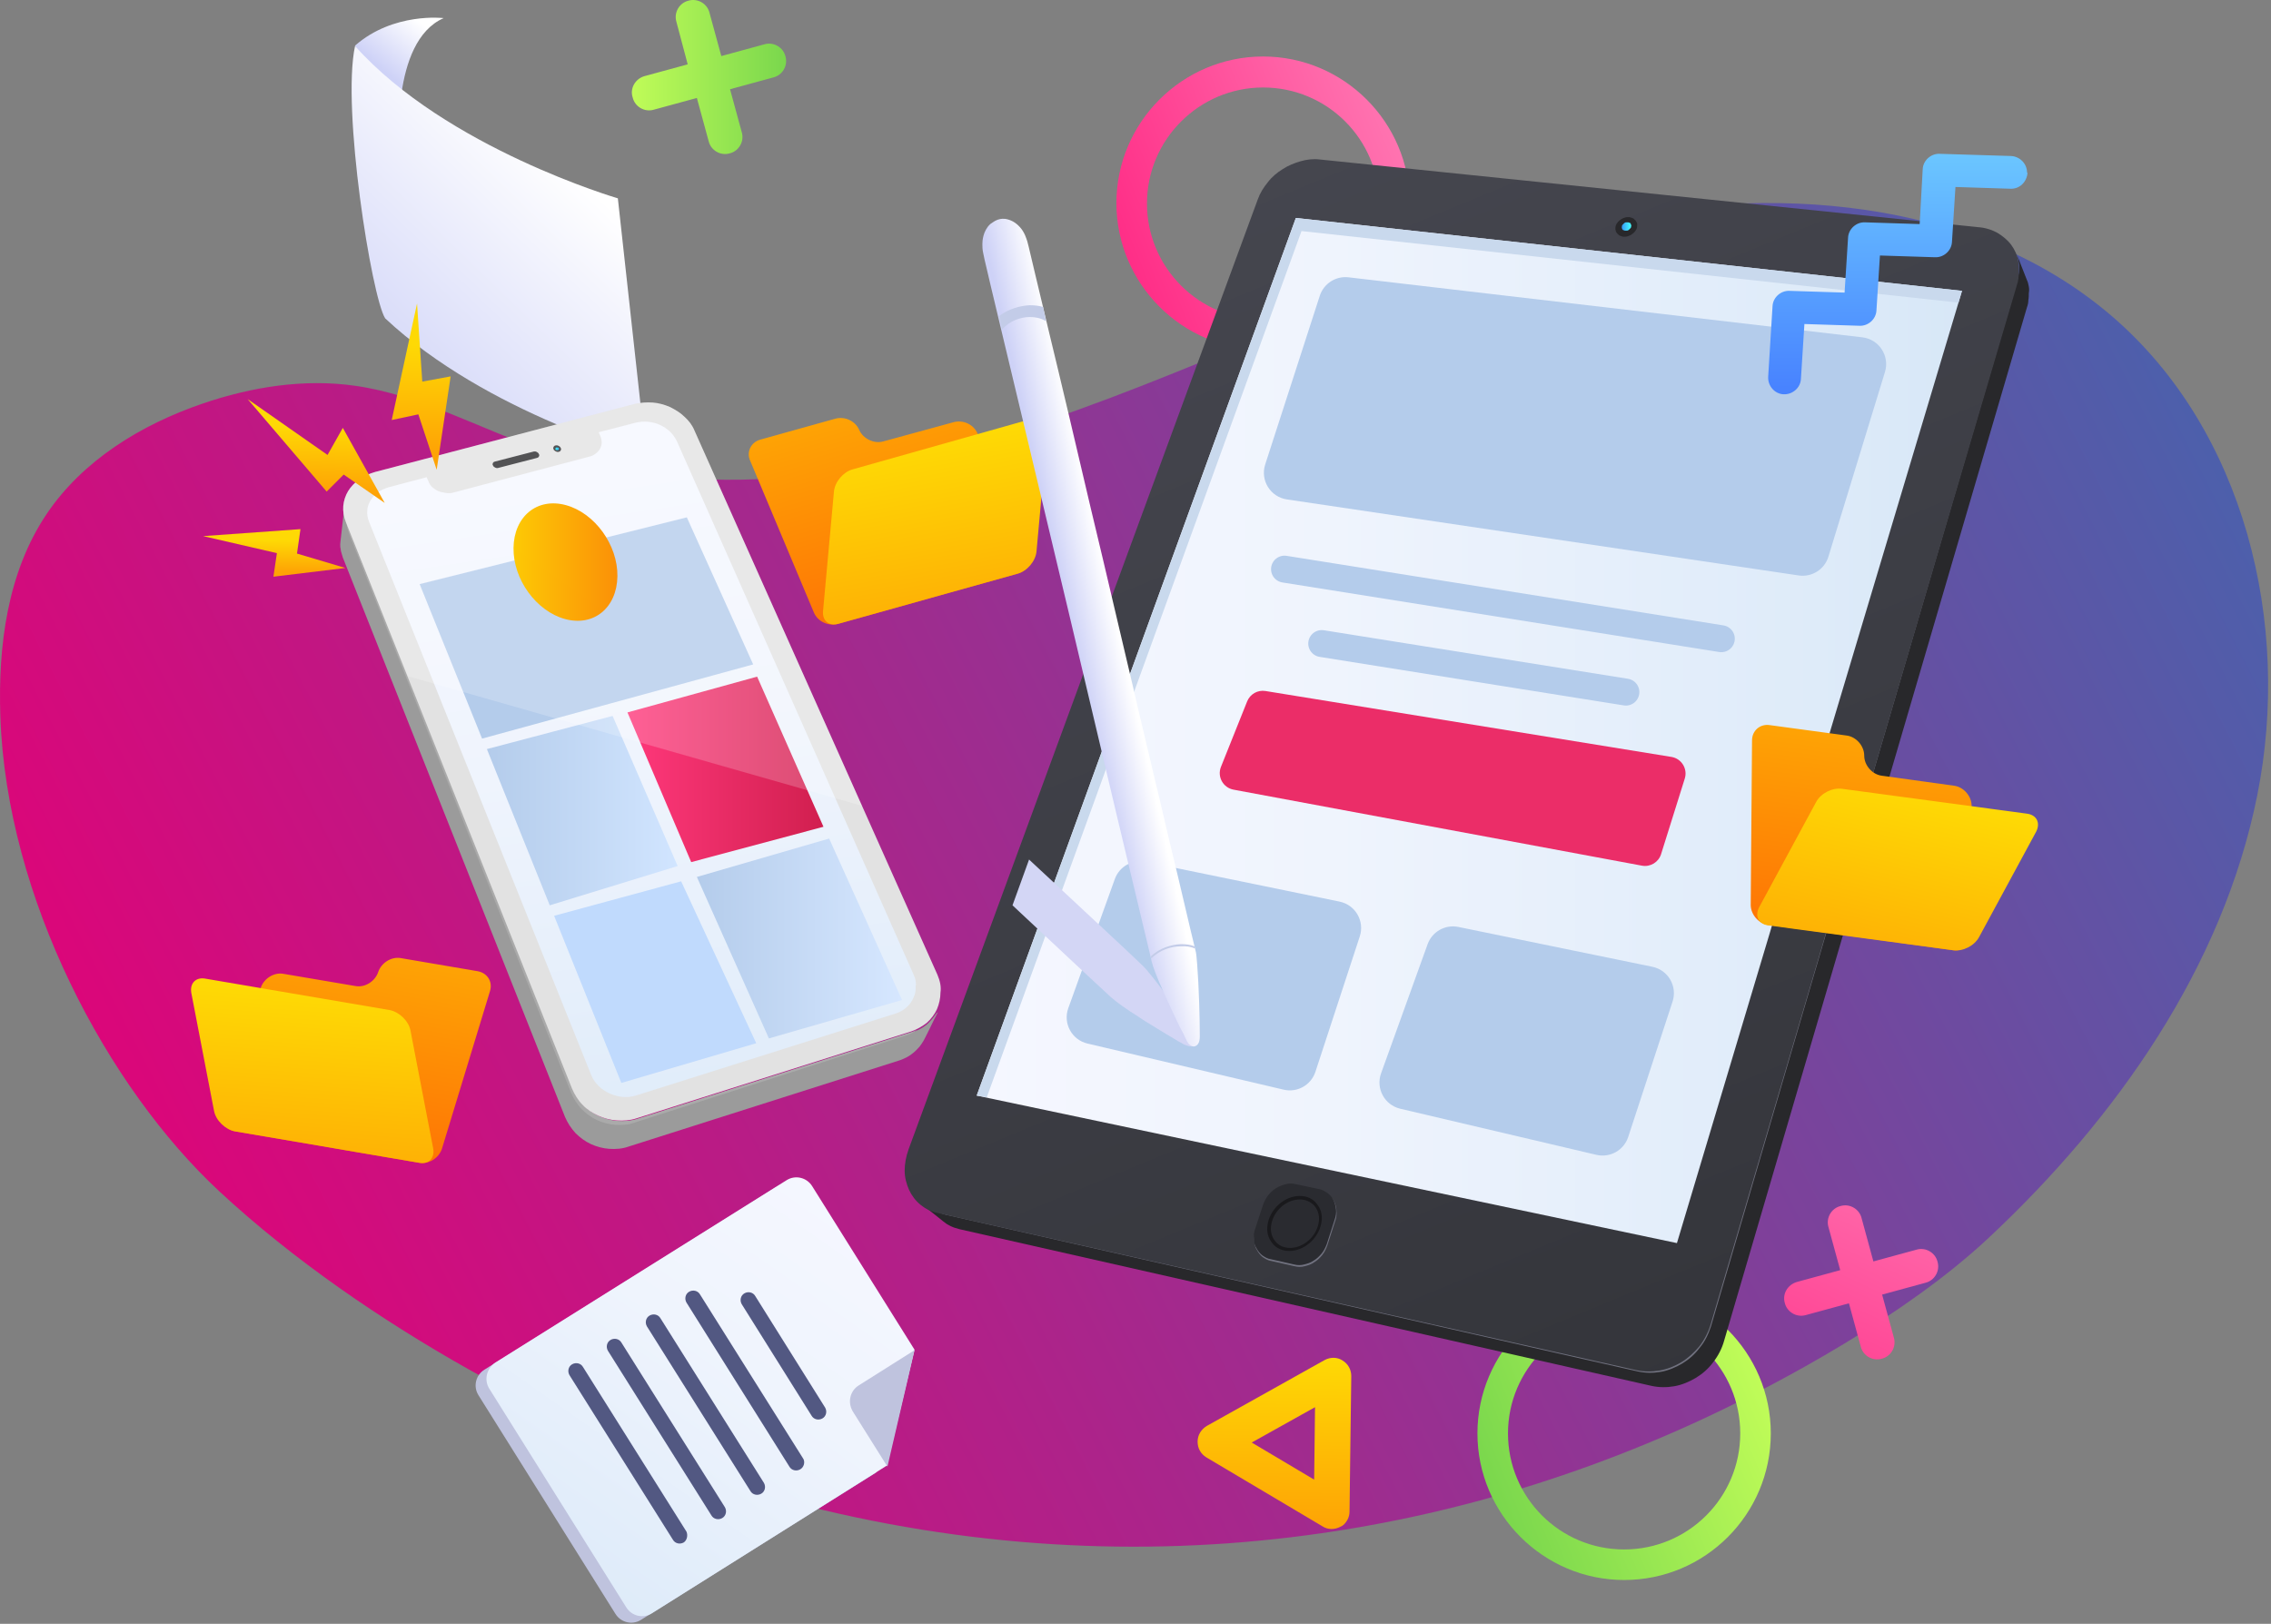 <svg xmlns="http://www.w3.org/2000/svg" width="674" height="482" viewBox="0 0 674 482" fill="none"><rect x="0" y="0" width="674" height="482" fill="#808080" stroke="none"/><path d="M209.439 438.35C170.413 425.494 109.034 394.423 65.106 353.633C32.05 322.938 1.875 266.622 0.098 212.472C-0.591 191.705 2.192 169.962 13.762 152.687C24.492 136.675 41.862 126.037 60.127 119.798C74.645 114.836 90.224 112.349 105.376 114.507C124.812 117.255 142.347 127.274 160.929 133.624C212.17 151.147 268.866 140.001 319.832 121.681C370.797 103.36 419.449 77.976 472.315 66.197C525.182 54.419 585.418 58.501 626.59 93.685C666.178 127.549 680.159 185.122 669.911 236.125C659.662 287.127 628.202 331.877 590.17 367.459C565.638 390.425 528.389 410.466 505.664 421.06C418.093 461.882 315.335 473.233 209.439 438.35Z" fill="url(#paint0_linear)"></path><path d="M374.865 103.82C350.896 103.82 331.332 84.26 331.332 60.295C331.332 36.331 350.896 16.771 374.865 16.771C398.835 16.771 418.399 36.331 418.399 60.295C418.399 84.26 398.835 103.82 374.865 103.82ZM374.865 25.968C355.949 25.968 340.401 41.383 340.401 60.425C340.401 79.337 355.82 94.882 374.865 94.882C393.782 94.882 409.329 79.467 409.329 60.425C409.329 41.383 393.911 25.968 374.865 25.968Z" fill="url(#paint1_linear)"></path><path d="M482.014 468.985C458.045 468.985 438.48 449.425 438.48 425.46C438.48 401.496 458.045 381.936 482.014 381.936C505.983 381.936 525.547 401.496 525.547 425.46C525.547 449.425 506.113 468.985 482.014 468.985ZM482.014 391.004C463.098 391.004 447.55 406.419 447.55 425.46C447.55 444.502 462.968 459.917 482.014 459.917C501.06 459.917 516.478 444.502 516.478 425.46C516.478 406.419 501.06 391.004 482.014 391.004Z" fill="url(#paint2_linear)"></path><path d="M118.588 44.751C118.588 44.751 115.737 12.367 131.674 5.372C131.674 5.372 116.774 3.558 105.372 13.533L118.588 44.751Z" fill="url(#paint3_linear)"></path><path d="M183.369 58.87C183.369 58.87 132.45 43.974 105.372 13.662C101.355 32.186 110.295 88.146 114.311 94.493C144.759 122.991 191.791 135.427 191.791 135.427L183.369 58.87Z" fill="url(#paint4_linear)"></path><path d="M533.322 380.511L546.149 377.013L542.65 364.189C541.873 361.469 543.557 358.619 546.278 357.971C548.999 357.194 551.849 358.878 552.497 361.598L555.995 374.423L568.822 370.925C571.543 370.148 574.394 371.832 575.041 374.552C575.819 377.272 574.134 380.122 571.414 380.77L558.587 384.267L562.085 397.092C562.862 399.812 561.178 402.662 558.457 403.309C555.736 404.087 552.886 402.403 552.238 399.682L548.74 386.858L535.913 390.356C533.192 391.133 530.342 389.449 529.694 386.729C528.917 384.008 530.601 381.288 533.322 380.511Z" fill="url(#paint5_linear)"></path><path d="M191.273 22.6L204.1 19.102L200.731 6.408C199.953 3.688 201.638 0.838 204.359 0.19C207.079 -0.587 209.93 1.097 210.578 3.817L214.076 16.641L226.903 13.144C229.624 12.367 232.474 14.051 233.122 16.771C233.899 19.491 232.215 22.341 229.494 22.989L216.667 26.486L220.165 39.31C220.943 42.031 219.258 44.88 216.538 45.528C213.817 46.305 210.966 44.621 210.319 41.901L206.82 29.077L193.994 32.574C191.273 33.352 188.422 31.668 187.774 28.947C186.868 26.227 188.552 23.377 191.273 22.6Z" fill="url(#paint6_linear)"></path><path d="M397.798 453.181C396.114 454.088 394.041 454.088 392.486 453.051L358.022 432.585C356.338 431.548 355.431 429.864 355.431 427.921C355.431 425.978 356.467 424.294 358.151 423.258L393.134 403.698C394.818 402.791 396.891 402.791 398.446 403.827C400.13 404.864 401.037 406.548 401.037 408.491L400.519 448.647C400.519 450.202 399.871 451.497 398.834 452.533C398.575 452.792 398.187 453.051 397.798 453.181ZM371.497 428.18L390.024 439.191L390.283 417.688L371.497 428.18Z" fill="url(#paint7_linear)"></path><path d="M262.144 131.022C259.424 131.799 256.185 130.245 255.018 127.654C253.852 124.934 250.743 123.509 247.892 124.286L225.607 130.504C222.887 131.281 221.461 134.131 222.627 136.722L241.544 181.801C242.71 184.521 245.819 185.946 248.67 185.169L270.955 178.951C273.676 178.174 278.34 176.878 281.061 176.101L302.05 170.272C304.771 169.495 306.196 166.645 305.03 164.054L290.13 128.69C288.964 125.97 285.855 124.545 283.004 125.323L262.144 131.022Z" fill="url(#paint8_linear)"></path><path d="M307.622 163.666C307.363 166.516 304.901 169.495 302.05 170.272L248.8 185.169C246.079 185.946 244.006 184.262 244.265 181.413L247.504 145.919C247.763 143.07 250.225 140.09 253.075 139.313L306.326 124.287C309.047 123.509 311.12 125.193 310.861 128.043L307.622 163.666Z" fill="url(#paint9_linear)"></path><path d="M105.501 292.685C108.351 293.203 111.331 291.26 112.238 288.54C113.145 285.819 116.125 283.876 118.976 284.394L141.779 288.281C144.629 288.799 146.313 291.389 145.407 294.239L131.155 341.002C130.248 343.722 127.268 345.665 124.417 345.147L101.614 341.261C98.764 340.743 94.099 339.966 91.249 339.448L69.741 335.821C66.891 335.302 65.207 332.712 66.114 329.862L77.386 293.203C78.293 290.483 81.272 288.54 84.123 289.058L105.501 292.685Z" fill="url(#paint10_linear)"></path><path d="M63.523 329.732C64.041 332.582 66.891 335.302 69.742 335.821L124.418 345.147C127.268 345.665 129.082 343.722 128.564 340.873L121.826 305.898C121.308 303.048 118.458 300.327 115.607 299.809L60.931 290.483C58.081 289.965 56.267 291.908 56.785 294.757L63.523 329.732Z" fill="url(#paint11_linear)"></path><path d="M190.224 480.825C187.651 482.432 184.275 481.629 182.667 479.057L141.99 414.115C140.382 411.543 141.186 408.167 143.758 406.559L230.258 352.387C232.831 350.78 236.207 351.584 237.815 354.156L268.203 402.701L260.003 437.101L190.224 480.825Z" fill="#BFC3DE"></path><path d="M193.44 478.896C190.867 480.504 187.491 479.7 185.883 477.128L145.205 412.186C143.598 409.614 144.402 406.238 146.974 404.47L233.474 350.298C236.047 348.691 239.423 349.494 241.031 352.066L271.418 400.612L263.219 435.012L193.44 478.896Z" fill="url(#paint12_linear)"></path><path d="M271.418 400.773L254.858 411.222C252.285 412.83 251.481 416.205 253.089 418.938L263.379 435.334L271.418 400.773Z" fill="#BFC3DE"></path><path d="M244.085 421.027C242.959 421.67 241.512 421.349 240.869 420.224L220.129 387.11C219.485 385.984 219.807 384.538 220.932 383.895C222.058 383.252 223.505 383.573 224.148 384.698L244.889 417.812C245.532 418.938 245.21 420.384 244.085 421.027Z" fill="#525882"></path><path d="M237.493 436.138C236.368 436.78 234.921 436.459 234.278 435.334L203.729 386.627C203.086 385.502 203.408 384.055 204.533 383.412C205.659 382.769 207.106 383.091 207.749 384.216L238.458 433.083C238.94 434.048 238.619 435.495 237.493 436.138Z" fill="#525882"></path><path d="M225.918 443.371C224.792 444.014 223.345 443.693 222.702 442.567L191.993 393.7C191.35 392.575 191.671 391.128 192.797 390.485C193.922 389.842 195.369 390.163 196.012 391.289L226.721 440.156C227.365 441.281 227.043 442.728 225.918 443.371Z" fill="#525882"></path><path d="M214.341 450.604C213.216 451.247 211.769 450.926 211.126 449.801L180.417 400.933C179.774 399.808 180.095 398.361 181.221 397.718C182.346 397.075 183.793 397.397 184.436 398.522L215.145 447.389C215.788 448.515 215.467 449.961 214.341 450.604Z" fill="#525882"></path><path d="M202.926 457.838C201.801 458.481 200.354 458.159 199.711 457.034L169.002 408.167C168.358 407.041 168.68 405.595 169.806 404.952C170.931 404.309 172.378 404.63 173.021 405.755L203.73 454.623C204.213 455.748 203.891 457.195 202.926 457.838Z" fill="#525882"></path><path d="M602.12 85.037C601.99 84.389 601.861 83.742 601.602 83.224C600.565 80.633 599.529 77.912 598.492 75.322C598.751 75.969 598.881 76.488 599.01 77.135C599.14 77.783 599.269 78.431 599.269 79.078C599.269 79.726 599.269 80.503 599.14 81.151C599.01 81.799 598.881 82.576 598.751 83.224L507.538 392.817C506.891 395.149 505.724 397.351 504.17 399.294C502.744 401.107 500.931 402.791 498.858 403.957C496.914 405.123 494.712 406.03 492.379 406.418C490.047 406.807 487.715 406.807 485.383 406.289L278.211 359.656C277.692 359.526 277.304 359.396 276.785 359.267C276.397 359.137 275.878 359.008 275.49 358.749C275.101 358.619 274.712 358.36 274.324 358.101C273.935 357.842 273.546 357.583 273.287 357.324C275.49 359.008 277.692 360.692 279.895 362.505C280.284 362.764 280.543 363.024 280.931 363.283C281.32 363.542 281.709 363.671 282.097 363.93C282.486 364.06 282.875 364.319 283.393 364.448C283.782 364.578 284.3 364.708 284.689 364.837L490.047 411.341C492.379 411.859 494.712 411.859 496.914 411.47C499.117 411.082 501.319 410.175 503.263 409.009C505.206 407.843 507.02 406.289 508.445 404.346C509.871 402.532 511.037 400.33 511.684 397.999L601.602 91.125C601.861 90.478 601.99 89.7 601.99 89.053C602.12 88.405 602.12 87.628 602.12 86.98C602.249 86.332 602.249 85.685 602.12 85.037Z" fill="#28282B"></path><path d="M507.797 393.723L597.715 86.85C597.844 86.332 597.974 85.943 598.103 85.425L507.538 392.817C506.89 395.148 505.724 397.35 504.169 399.294C502.744 401.107 500.93 402.791 498.857 403.957C496.914 405.123 494.711 406.029 492.379 406.418C490.047 406.807 487.715 406.807 485.383 406.289L278.34 359.785C278.599 359.914 278.988 360.044 279.376 360.173C279.765 360.303 280.283 360.432 280.672 360.562L486.031 407.066C488.363 407.584 490.695 407.584 492.897 407.195C495.1 406.807 497.303 405.9 499.246 404.734C501.19 403.568 503.003 402.014 504.429 400.071C505.983 398.257 507.02 396.055 507.797 393.723Z" fill="#717280"></path><path d="M599.01 77.653C598.751 75.84 597.974 74.156 596.937 72.731C595.901 71.306 594.476 70.14 592.791 69.104C591.107 68.197 589.163 67.549 586.961 67.42L391.708 47.341C389.765 47.082 387.821 47.341 386.007 47.859C384.194 48.378 382.25 49.155 380.695 50.191C379.011 51.227 377.456 52.523 376.29 54.077C374.995 55.632 373.958 57.316 373.31 59.129L269.659 341.131C268.882 343.334 268.493 345.406 268.493 347.479C268.493 349.551 269.011 351.365 269.789 353.178C270.566 354.862 271.732 356.417 273.157 357.583C274.583 358.748 276.267 359.655 278.34 360.044L485.512 406.677C487.845 407.195 490.177 407.195 492.509 406.807C494.841 406.418 497.044 405.511 498.987 404.345C500.931 403.18 502.744 401.496 504.299 399.682C505.724 397.869 506.89 395.666 507.668 393.205L598.881 83.612C599.269 81.41 599.269 79.467 599.01 77.653Z" fill="url(#paint13_linear)"></path><path d="M384.582 64.7L289.871 325.199L497.691 368.982L582.296 86.332L384.582 64.7Z" fill="url(#paint14_linear)"></path><path d="M391.69 87.799C392.865 84.169 396.44 81.873 400.23 82.316L552.708 100.127C557.669 100.706 560.892 105.639 559.43 110.414L542.647 165.236C541.489 169.021 537.737 171.389 533.822 170.808L381.929 148.241C377.038 147.514 373.971 142.569 375.493 137.865L391.69 87.799Z" fill="#B4CCEB"></path><path d="M330.864 260.921C332.213 257.179 336.104 254.996 340 255.796L397.571 267.621C402.252 268.583 405.052 273.407 403.564 277.948L390.397 318.144C389.104 322.09 385.006 324.391 380.963 323.441L322.746 309.752C318.091 308.657 315.43 303.751 317.051 299.252L330.864 260.921Z" fill="#B4CCEB"></path><path d="M423.693 280.265C425.042 276.524 428.934 274.341 432.829 275.141L490.4 286.966C495.081 287.928 497.881 292.752 496.393 297.293L483.226 337.488C481.933 341.435 477.835 343.736 473.792 342.785L415.575 329.097C410.92 328.002 408.259 323.096 409.88 318.597L423.693 280.265Z" fill="#B4CCEB"></path><path d="M381.228 168.938L510.864 189.584" stroke="#B4CCEB" stroke-width="8" stroke-linecap="round" stroke-linejoin="round"></path><path d="M392.271 191.025L482.536 205.429" stroke="#B4CCEB" stroke-width="8" stroke-linecap="round" stroke-linejoin="round"></path><path d="M386.267 68.586L581.26 89.83L582.296 86.332L384.582 64.7L289.871 325.199L292.851 325.717L386.267 68.586Z" fill="#C9D9ED"></path><path d="M479.811 69.104C479.94 69.363 480.329 69.622 480.588 69.882C480.847 70.011 481.236 70.141 481.754 70.27C482.143 70.27 482.661 70.27 483.05 70.141C483.438 70.011 483.827 69.882 484.216 69.622C484.604 69.363 484.864 69.104 485.123 68.845C485.382 68.457 485.641 68.198 485.77 67.809C485.9 67.42 485.9 67.032 485.9 66.643C485.9 66.254 485.77 65.995 485.511 65.607C485.382 65.348 484.993 65.089 484.734 64.829C484.475 64.7 484.086 64.57 483.568 64.441C483.179 64.441 482.661 64.441 482.272 64.57C481.884 64.7 481.495 64.829 481.106 65.089C480.718 65.348 480.458 65.607 480.199 65.866C479.94 66.254 479.681 66.513 479.551 66.902C479.422 67.291 479.422 67.679 479.422 68.068C479.551 68.457 479.551 68.845 479.811 69.104Z" fill="#28282B"></path><path d="M481.496 68.068C481.625 68.197 481.625 68.327 481.884 68.327C482.014 68.456 482.144 68.456 482.403 68.456C482.532 68.456 482.791 68.456 482.921 68.456C483.051 68.456 483.31 68.327 483.439 68.197C483.569 68.068 483.698 67.938 483.828 67.809C483.957 67.679 484.087 67.55 484.087 67.29C484.087 67.161 484.217 66.902 484.087 66.772C484.087 66.643 483.957 66.513 483.957 66.384C483.828 66.254 483.828 66.125 483.569 66.125C483.439 65.995 483.31 65.995 483.051 65.995C482.921 65.995 482.662 65.995 482.532 65.995C482.403 65.995 482.144 66.125 482.014 66.254C481.884 66.384 481.755 66.513 481.625 66.643C481.496 66.772 481.366 66.902 481.366 67.161C481.366 67.29 481.237 67.55 481.366 67.679C481.366 67.809 481.366 67.938 481.496 68.068Z" fill="url(#paint15_linear)"></path><path d="M395.983 356.676C395.595 355.899 394.947 355.122 394.169 354.603C393.392 354.085 392.615 353.567 391.578 353.438L384.711 352.013C383.675 351.754 382.768 351.754 381.731 352.013C380.695 352.272 379.788 352.66 378.881 353.179C377.974 353.697 377.197 354.474 376.549 355.251C375.901 356.028 375.383 357.065 374.994 358.101L372.662 365.225C372.273 366.262 372.144 367.298 372.273 368.334C372.273 369.371 372.532 370.277 373.051 371.055C373.439 371.832 374.087 372.609 374.735 373.127C375.512 373.645 376.29 374.164 377.326 374.293L384.193 375.847C385.23 376.107 386.266 376.107 387.173 375.847C388.21 375.588 389.116 375.329 390.023 374.682C390.93 374.163 391.708 373.386 392.356 372.609C393.003 371.832 393.522 370.796 393.91 369.759L396.243 362.505C396.631 361.469 396.761 360.433 396.631 359.396C396.631 358.49 396.372 357.583 395.983 356.676Z" fill="#717280"></path><path d="M395.725 356.158C395.336 355.381 394.688 354.603 393.911 354.085C393.134 353.567 392.356 353.049 391.32 352.92L384.582 351.495C383.546 351.236 382.639 351.236 381.602 351.495C380.566 351.754 379.659 352.142 378.752 352.66C377.845 353.179 377.068 353.956 376.42 354.733C375.772 355.51 375.254 356.547 374.865 357.583L372.533 364.707C372.144 365.744 372.015 366.78 372.144 367.816C372.144 368.853 372.403 369.759 372.922 370.537C373.31 371.314 373.958 372.091 374.606 372.609C375.383 373.127 376.161 373.645 377.197 373.775L384.064 375.329C385.101 375.588 386.137 375.588 387.044 375.329C388.081 375.07 388.988 374.811 389.895 374.164C390.801 373.645 391.579 372.868 392.227 372.091C392.875 371.314 393.393 370.277 393.781 369.241L396.114 361.987C396.502 360.951 396.632 359.915 396.502 358.878C396.373 357.842 396.114 356.935 395.725 356.158Z" fill="#2A2B30"></path><path d="M382.638 371.314C380.565 371.314 378.751 370.537 377.585 368.982C376.289 367.428 375.771 365.355 376.289 363.023C377.196 358.619 381.342 354.992 385.748 354.992C387.821 354.992 389.634 355.769 390.8 357.324C392.096 358.878 392.614 360.951 392.096 363.283C391.189 367.687 387.043 371.314 382.638 371.314ZM385.748 356.028C381.861 356.028 378.103 359.267 377.326 363.283C376.937 365.226 377.326 367.039 378.492 368.464C379.528 369.759 381.083 370.407 382.897 370.407C386.784 370.407 390.541 367.169 391.319 363.153C391.707 361.21 391.319 359.396 390.153 357.972C388.987 356.676 387.432 356.028 385.748 356.028Z" fill="#19191C"></path><path d="M276.915 302.141C276.397 302.789 275.879 303.307 275.231 303.955C274.583 304.473 273.935 304.991 273.158 305.379C272.381 305.768 271.603 306.157 270.696 306.416L189.201 332.194C187.257 332.841 185.314 332.971 183.37 332.841C181.427 332.712 179.483 332.194 177.799 331.416C176.115 330.639 174.43 329.473 173.135 328.178C171.839 326.753 170.673 325.199 170.025 323.385L102.911 155.117C102.782 154.728 102.652 154.21 102.523 153.821C102.393 153.433 102.263 152.914 102.263 152.526C102.263 152.137 102.134 151.619 102.134 151.23C102.134 150.842 102.134 150.324 102.263 149.935C101.875 153.433 101.486 156.801 101.097 160.298C101.097 160.687 100.968 161.075 100.968 161.593C100.968 162.112 100.968 162.5 101.097 162.889C101.097 163.277 101.227 163.796 101.356 164.184C101.486 164.573 101.616 165.091 101.745 165.48L167.693 331.546C168.47 333.359 169.507 334.914 170.803 336.339C172.098 337.634 173.653 338.8 175.337 339.577C177.022 340.354 178.965 340.873 180.779 341.002C182.722 341.132 184.666 341.002 186.48 340.354L266.68 314.836C267.587 314.577 268.364 314.188 269.142 313.799C269.919 313.411 270.567 312.893 271.215 312.374C271.862 311.856 272.381 311.209 272.899 310.69C273.417 310.043 273.806 309.395 274.194 308.747C275.62 306.027 276.915 303.177 278.341 300.457C277.822 300.716 277.434 301.493 276.915 302.141Z" fill="#9B9B9B"></path><path d="M268.623 307.452C269.53 307.193 270.308 306.804 271.085 306.416C271.474 306.157 271.862 305.898 272.251 305.639C271.733 305.898 271.214 306.027 270.696 306.286L189.201 332.064C187.257 332.712 185.314 332.841 183.37 332.712C181.427 332.582 179.483 332.064 177.799 331.287C176.115 330.51 174.43 329.344 173.135 328.048C171.839 326.624 170.673 325.069 170.025 323.256L102.911 155.246C102.911 155.376 102.911 155.505 102.911 155.764C102.911 156.153 103.041 156.671 103.17 157.06C103.3 157.448 103.429 157.966 103.559 158.355L169.507 324.421C170.284 326.235 171.321 327.789 172.616 329.214C173.912 330.51 175.467 331.676 177.151 332.453C178.835 333.23 180.779 333.748 182.593 333.878C184.536 334.007 186.48 333.878 188.294 333.23L268.623 307.452Z" fill="#AAAAAA"></path><path d="M278.211 289.317L206.044 127.655C205.397 126.1 204.36 124.805 203.064 123.639C201.898 122.473 200.344 121.566 198.789 120.789C197.234 120.142 195.55 119.623 193.736 119.494C191.922 119.364 190.238 119.494 188.424 119.882L111.333 140.09C109.519 140.608 107.965 141.386 106.539 142.292C105.244 143.329 104.078 144.495 103.3 145.79C102.523 147.085 102.005 148.64 101.875 150.194C101.746 151.749 102.005 153.303 102.653 154.987L169.767 323.126C170.544 324.94 171.58 326.624 172.876 327.919C174.172 329.344 175.856 330.38 177.54 331.157C179.225 331.935 181.168 332.453 183.112 332.582C185.055 332.712 186.999 332.582 188.942 331.935L270.438 306.157C272.251 305.509 273.806 304.602 275.102 303.566C276.398 302.4 277.434 300.975 278.082 299.55C278.73 297.996 279.118 296.312 279.118 294.628C279.377 292.944 278.989 291.13 278.211 289.317Z" fill="#E2E2E2"></path><path d="M164.583 133.743C164.713 133.872 164.842 133.872 164.972 134.002C165.101 134.002 165.231 134.132 165.36 134.132C165.49 134.132 165.62 134.132 165.749 134.132C165.879 134.132 166.008 134.002 166.138 134.002C166.267 133.872 166.267 133.872 166.397 133.743C166.397 133.613 166.526 133.484 166.526 133.354C166.526 133.225 166.526 133.095 166.397 132.966C166.397 132.836 166.267 132.707 166.138 132.577C166.008 132.448 165.879 132.448 165.749 132.318C165.62 132.318 165.49 132.188 165.36 132.188C165.231 132.188 165.101 132.188 164.972 132.188C164.842 132.188 164.713 132.318 164.583 132.318C164.453 132.448 164.453 132.448 164.324 132.577C164.324 132.707 164.194 132.836 164.194 132.966C164.194 133.095 164.194 133.225 164.324 133.354C164.324 133.613 164.453 133.613 164.583 133.743Z" fill="#28282B"></path><path d="M164.972 133.484L165.102 133.613C165.231 133.613 165.231 133.613 165.361 133.613C165.491 133.613 165.491 133.613 165.62 133.613C165.75 133.613 165.75 133.613 165.75 133.484L165.879 133.354V133.225V133.095C165.879 132.965 165.75 132.965 165.75 132.965L165.62 132.836C165.491 132.836 165.491 132.836 165.361 132.836C165.231 132.836 165.231 132.836 165.102 132.836C164.972 132.836 164.972 132.836 164.972 132.965L164.843 133.095V133.225C164.843 133.225 164.843 133.354 164.843 133.484C164.843 133.354 164.843 133.484 164.972 133.484Z" fill="url(#paint16_linear)"></path><path d="M271.214 289.446L200.861 130.893C200.343 129.857 199.695 128.95 198.788 128.043C197.881 127.266 196.974 126.618 195.808 126.1C194.772 125.582 193.476 125.323 192.31 125.193C191.144 125.064 189.848 125.193 188.682 125.452L177.669 128.302L178.188 129.468C178.447 130.116 178.576 130.763 178.576 131.411C178.576 132.059 178.317 132.707 178.058 133.225C177.799 133.743 177.281 134.261 176.762 134.65C176.244 135.038 175.596 135.427 174.819 135.556L134.654 146.178C133.877 146.437 133.099 146.437 132.322 146.308C131.545 146.178 130.767 146.049 130.119 145.79C129.472 145.531 128.824 145.013 128.305 144.624C127.787 144.106 127.399 143.588 127.139 142.81L126.621 141.645L115.349 144.624C114.053 145.013 113.017 145.531 112.11 146.178C111.203 146.826 110.426 147.733 109.907 148.64C109.389 149.546 109.001 150.583 109.001 151.619C108.871 152.655 109.13 153.821 109.519 154.857L175.467 319.11C175.985 320.406 176.762 321.442 177.669 322.349C178.576 323.255 179.742 324.033 180.908 324.551C182.074 325.069 183.37 325.458 184.666 325.587C185.961 325.717 187.387 325.587 188.682 325.199L265.773 300.846C267.068 300.457 268.105 299.809 269.012 299.032C269.919 298.255 270.566 297.348 271.085 296.182C271.603 295.146 271.862 293.98 271.733 292.814C271.992 291.908 271.733 290.612 271.214 289.446Z" fill="url(#paint17_linear)"></path><path d="M146.574 138.536C146.704 138.666 146.833 138.666 146.963 138.795C147.092 138.795 147.222 138.925 147.352 138.925C147.481 138.925 147.611 138.925 147.74 138.925L159.271 135.946C159.401 135.946 159.531 135.816 159.66 135.816C159.79 135.686 159.79 135.686 159.919 135.557C159.919 135.427 160.049 135.298 160.049 135.168C160.049 135.039 160.049 134.909 159.919 134.78C159.919 134.65 159.79 134.521 159.66 134.391C159.531 134.262 159.401 134.262 159.271 134.132C159.142 134.132 159.012 134.002 158.883 134.002C158.753 134.002 158.624 134.002 158.494 134.002L146.963 136.982C146.833 136.982 146.704 137.111 146.574 137.111C146.445 137.241 146.445 137.241 146.315 137.37C146.315 137.5 146.186 137.629 146.186 137.759C146.186 137.889 146.186 138.018 146.315 138.148C146.315 138.277 146.445 138.407 146.574 138.536Z" fill="#28282B"></path><path d="M203.84 153.562L124.547 173.381L143.074 219.237L223.534 197.216L203.84 153.562Z" fill="url(#paint18_linear)"></path><path d="M181.814 212.501L144.5 222.346L163.157 268.721L201.119 257.062L181.814 212.501Z" fill="url(#paint19_linear)"></path><path d="M224.701 200.843L186.221 211.465L205.137 255.896L244.395 245.404L224.701 200.843Z" fill="url(#paint20_linear)"></path><path d="M202.156 261.596L164.453 271.83L184.406 321.442L224.441 309.654L202.156 261.596Z" fill="#C0DAFD"></path><path d="M246.079 248.901L206.821 260.301L228.199 308.229L267.716 296.83L246.079 248.901Z" fill="url(#paint21_linear)"></path><path opacity="0.2" d="M206.042 127.655C205.395 126.1 204.358 124.805 203.062 123.639C201.896 122.473 200.342 121.566 198.787 120.789C197.232 120.142 195.548 119.623 193.734 119.494C191.92 119.364 190.236 119.494 188.422 119.882L111.331 140.09C109.517 140.608 107.963 141.386 106.538 142.292C105.242 143.329 104.076 144.495 103.298 145.79C102.521 147.085 102.003 148.64 101.873 150.194C101.744 151.749 102.003 153.303 102.651 154.987L121.049 200.714L255.795 239.186L206.042 127.655Z" fill="white"></path><path d="M329.777 296.053C331.461 297.478 333.663 299.162 338.198 302.012C338.457 302.271 341.437 304.084 346.102 306.934C346.749 307.323 347.656 307.841 348.304 308.229C349.082 308.747 349.988 309.266 350.766 309.654C351.543 310.043 351.543 310.172 351.802 310.172C352.709 310.561 353.357 310.691 354.005 310.561C354.394 310.431 354.523 310.302 354.653 310.172C355.041 309.654 355.43 308.747 354.264 306.934C351.284 302.659 345.842 294.628 341.696 289.576C340.789 288.41 339.753 287.244 339.364 286.856C338.846 286.338 338.846 286.338 334.182 281.933C331.331 279.343 327.444 275.586 322.651 271.182C317.857 266.648 312.026 261.337 305.807 255.508C305.678 255.378 305.548 255.249 305.419 255.119L300.495 268.721C310.083 277.659 319.8 286.856 329.777 296.053C329.647 295.923 329.647 295.923 329.777 296.053Z" fill="#D3D6F5"></path><path d="M296.09 65.217C297.127 64.829 298.034 64.958 298.293 64.958C299.977 65.217 301.402 65.995 302.698 67.419C304.123 68.974 304.642 70.917 304.901 71.694C305.03 72.083 305.03 72.083 307.233 81.409C308.269 85.814 309.695 91.772 311.379 98.767C313.063 105.762 315.007 113.794 317.08 122.602C319.153 131.411 321.355 140.867 323.687 150.712C326.02 160.557 328.481 170.66 330.813 180.764C333.146 190.868 335.607 200.843 337.81 210.558C340.142 220.144 342.215 229.341 344.288 237.761C346.232 246.181 348.045 253.823 349.6 260.171C351.155 266.647 352.321 271.829 353.228 275.585C354.783 281.933 354.783 281.933 354.912 282.58C355.042 283.099 355.171 284.653 355.301 286.207C355.819 292.684 356.078 302.4 356.078 307.581C356.078 309.783 355.301 310.301 354.653 310.56C354.524 310.56 354.265 310.69 353.876 310.56C353.228 310.301 352.71 309.913 352.321 309.136C352.191 308.876 352.191 308.876 351.803 308.099C351.414 307.192 351.025 306.415 350.507 305.508C350.118 304.861 349.73 303.824 349.341 303.177C347.009 298.254 345.584 295.016 345.454 294.757C343.252 289.834 342.215 287.244 341.697 285.042V284.912C338.199 270.274 334.7 255.637 331.202 240.999C322.133 202.656 313.063 164.313 303.864 125.97C302.18 118.846 299.848 109.26 298.163 102.135C296.479 95.14 295.054 89.182 294.017 84.777C291.944 75.969 291.944 75.969 291.815 75.192C291.556 74.155 291.556 72.99 291.556 72.471C291.556 71.565 291.685 68.585 293.888 66.513C294.536 66.124 295.054 65.606 296.09 65.217Z" fill="url(#paint22_linear)"></path><path d="M341.696 284.523C341.696 284.264 341.567 284.135 341.567 283.876C344.028 281.414 347.656 280.378 350.377 280.249C351.932 280.249 353.227 280.378 354.523 280.896C354.523 281.155 354.653 281.414 354.653 281.544C353.487 281.026 352.061 280.767 350.377 280.896C347.656 280.896 344.158 281.933 341.696 284.523ZM309.564 91.125C308.398 90.736 306.973 90.606 305.548 90.606C302.827 90.736 299.329 91.643 296.479 93.845C296.738 95.14 297.126 96.436 297.385 97.861C299.458 95.27 302.957 94.104 305.548 94.104C307.621 94.104 309.435 94.622 310.471 95.399C310.212 93.974 309.824 92.42 309.564 91.125Z" fill="#C3CCE8"></path><path d="M601.601 51.228C601.601 48.637 599.528 46.435 596.807 46.305L575.688 45.658C573.097 45.528 570.765 47.601 570.635 50.191L569.728 66.513L553.533 65.995C550.941 65.865 548.609 67.938 548.48 70.529L547.443 86.85L531.118 86.332C528.527 86.203 526.195 88.275 526.065 90.866L524.769 111.851C524.64 114.571 526.713 116.903 529.304 117.033C532.025 117.162 534.357 115.089 534.487 112.499L535.523 96.177L551.848 96.695C554.44 96.825 556.772 94.752 556.901 92.161L557.938 75.84L574.263 76.358C576.854 76.487 579.186 74.415 579.316 71.824L580.352 55.502L596.677 56.021C599.398 56.15 601.601 53.948 601.73 51.228C601.601 51.357 601.601 51.228 601.601 51.228Z" fill="url(#paint23_linear)"></path><path d="M129.6 139.443L133.746 111.722L125.324 113.276L123.77 90.089L116.255 124.676L124.158 122.992L129.6 139.443Z" fill="url(#paint24_linear)"></path><path d="M114.182 149.288L101.744 127.007L97.209 135.039L73.499 118.458L96.95 145.92L102.003 140.868L114.182 149.288Z" fill="url(#paint25_linear)"></path><path d="M102.521 168.589L81.143 171.18L82.18 164.185L60.283 159.133L89.176 157.06L88.139 164.314L102.521 168.589Z" fill="url(#paint26_linear)"></path><path d="M558.457 230.248C555.607 229.859 553.274 227.139 553.274 224.289C553.274 221.439 550.942 218.719 548.092 218.331L525.159 215.222C522.309 214.833 519.977 216.906 519.977 219.755L519.588 268.591C519.588 271.441 521.92 274.161 524.77 274.55L547.703 277.659C550.554 278.047 555.218 278.695 558.068 279.083L579.705 282.063C582.556 282.451 584.888 280.379 584.888 277.529L585.147 239.186C585.147 236.336 582.815 233.616 579.965 233.227L558.457 230.248Z" fill="url(#paint27_linear)"></path><path d="M587.349 278.177C585.924 280.768 582.555 282.452 579.705 282.063L524.77 274.679C521.919 274.291 520.753 271.959 522.049 269.368L539.022 238.02C540.447 235.43 543.816 233.746 546.666 234.134L601.601 241.518C604.452 241.906 605.618 244.238 604.322 246.829L587.349 278.177Z" fill="url(#paint28_linear)"></path><path d="M183.239 171.05C183.11 180.376 176.243 186.076 167.692 183.744C159.14 181.413 152.274 171.956 152.403 162.63C152.533 153.303 159.4 147.603 167.951 149.935C176.502 152.267 183.369 161.723 183.239 171.05Z" fill="url(#paint29_linear)"></path><path d="M370.137 208.189C371.006 206.015 373.269 204.735 375.58 205.11L496.046 224.669C499.051 225.157 500.926 228.195 500.016 231.1L492.985 253.532C492.228 255.946 489.786 257.415 487.299 256.952L366.092 234.391C362.992 233.814 361.193 230.547 362.365 227.619L370.137 208.189Z" fill="#EB2D68"></path><defs><linearGradient id="paint0_linear" x1="-519.187" y1="682.341" x2="1086.79" y2="-145.205" gradientUnits="userSpaceOnUse"><stop offset="0.34" stop-color="#E50076"></stop><stop offset="0.55" stop-color="#903594"></stop><stop offset="0.76" stop-color="#3C6AB1"></stop></linearGradient><linearGradient id="paint1_linear" x1="415.155" y1="43.897" x2="334.634" y2="76.768" gradientUnits="userSpaceOnUse"><stop stop-color="#FF73B0"></stop><stop offset="1" stop-color="#FF2E87"></stop></linearGradient><linearGradient id="paint2_linear" x1="522.334" y1="409.026" x2="441.814" y2="441.896" gradientUnits="userSpaceOnUse"><stop stop-color="#C0FC58"></stop><stop offset="1" stop-color="#7AD74D"></stop></linearGradient><linearGradient id="paint3_linear" x1="128.379" y1="9.576" x2="116.891" y2="23.394" gradientUnits="userSpaceOnUse"><stop stop-color="white"></stop><stop offset="1" stop-color="#CED2F7"></stop></linearGradient><linearGradient id="paint4_linear" x1="170.987" y1="51.462" x2="106.279" y2="118.412" gradientUnits="userSpaceOnUse"><stop stop-color="white"></stop><stop offset="1" stop-color="#CED2F7"></stop></linearGradient><linearGradient id="paint5_linear" x1="570.368" y1="342.279" x2="528.055" y2="432.816" gradientUnits="userSpaceOnUse"><stop stop-color="#FF73B0"></stop><stop offset="1" stop-color="#FF2E87"></stop></linearGradient><linearGradient id="paint6_linear" x1="187.444" y1="22.841" x2="233.275" y2="22.841" gradientUnits="userSpaceOnUse"><stop stop-color="#C0FC58"></stop><stop offset="1" stop-color="#7AD74D"></stop></linearGradient><linearGradient id="paint7_linear" x1="378.459" y1="402.817" x2="377.773" y2="453.676" gradientUnits="userSpaceOnUse"><stop offset="0.005" stop-color="#FED905"></stop><stop offset="1" stop-color="#FEA305"></stop></linearGradient><linearGradient id="paint8_linear" x1="252.39" y1="122.957" x2="268.196" y2="179.719" gradientUnits="userSpaceOnUse"><stop stop-color="#FEA305"></stop><stop offset="1" stop-color="#FE7505"></stop></linearGradient><linearGradient id="paint9_linear" x1="273.47" y1="131.777" x2="284.974" y2="197.01" gradientUnits="userSpaceOnUse"><stop offset="0.005" stop-color="#FED905"></stop><stop offset="1" stop-color="#FEA305"></stop></linearGradient><linearGradient id="paint10_linear" x1="114.416" y1="283.617" x2="104.442" y2="341.691" gradientUnits="userSpaceOnUse"><stop stop-color="#FEA305"></stop><stop offset="1" stop-color="#FE7505"></stop></linearGradient><linearGradient id="paint11_linear" x1="94.34" y1="294.53" x2="89.506" y2="360.59" gradientUnits="userSpaceOnUse"><stop offset="0.005" stop-color="#FED905"></stop><stop offset="1" stop-color="#FEA305"></stop></linearGradient><linearGradient id="paint12_linear" x1="250.35" y1="354.718" x2="156.319" y2="488.96" gradientUnits="userSpaceOnUse"><stop stop-color="#F5F7FF"></stop><stop offset="0.362" stop-color="#EFF4FD"></stop><stop offset="0.853" stop-color="#DEEBF9"></stop><stop offset="1" stop-color="#D7E7F7"></stop></linearGradient><linearGradient id="paint13_linear" x1="340.747" y1="-11.541" x2="548.839" y2="491.955" gradientUnits="userSpaceOnUse"><stop stop-color="#484952"></stop><stop offset="1" stop-color="#303136"></stop></linearGradient><linearGradient id="paint14_linear" x1="289.916" y1="216.803" x2="582.334" y2="216.803" gradientUnits="userSpaceOnUse"><stop stop-color="#F5F7FF"></stop><stop offset="0.362" stop-color="#EFF4FD"></stop><stop offset="0.853" stop-color="#DEEBF9"></stop><stop offset="1" stop-color="#D7E7F7"></stop></linearGradient><linearGradient id="paint15_linear" x1="481.294" y1="67.334" x2="484.012" y2="67.334" gradientUnits="userSpaceOnUse"><stop stop-color="#3699F5"></stop><stop offset="1" stop-color="#45FCFF"></stop></linearGradient><linearGradient id="paint16_linear" x1="164.752" y1="133.165" x2="165.893" y2="133.165" gradientUnits="userSpaceOnUse"><stop stop-color="#11F9ED"></stop><stop offset="1" stop-color="#03A1F9"></stop></linearGradient><linearGradient id="paint17_linear" x1="178.112" y1="138.926" x2="213.511" y2="376.413" gradientUnits="userSpaceOnUse"><stop stop-color="#F5F7FF"></stop><stop offset="0.362" stop-color="#EFF4FD"></stop><stop offset="0.853" stop-color="#DEEBF9"></stop><stop offset="1" stop-color="#D7E7F7"></stop></linearGradient><linearGradient id="paint18_linear" x1="124.575" y1="186.394" x2="223.499" y2="186.394" gradientUnits="userSpaceOnUse"><stop stop-color="#B4CCEB"></stop><stop offset="1" stop-color="#B4CCEB"></stop></linearGradient><linearGradient id="paint19_linear" x1="144.438" y1="240.552" x2="201.17" y2="240.552" gradientUnits="userSpaceOnUse"><stop stop-color="#B4CCEB"></stop><stop offset="1" stop-color="#D1E5FF"></stop></linearGradient><linearGradient id="paint20_linear" x1="186.285" y1="228.315" x2="244.341" y2="228.315" gradientUnits="userSpaceOnUse"><stop stop-color="#FF387B"></stop><stop offset="1" stop-color="#D11F4F"></stop></linearGradient><linearGradient id="paint21_linear" x1="206.877" y1="278.544" x2="267.662" y2="278.544" gradientUnits="userSpaceOnUse"><stop stop-color="#B4CCEB"></stop><stop offset="1" stop-color="#D6E7FF"></stop></linearGradient><linearGradient id="paint22_linear" x1="331.893" y1="186.446" x2="318.606" y2="189.403" gradientUnits="userSpaceOnUse"><stop stop-color="white"></stop><stop offset="1" stop-color="#CED2F7"></stop></linearGradient><linearGradient id="paint23_linear" x1="563.21" y1="45.647" x2="563.21" y2="117.18" gradientUnits="userSpaceOnUse"><stop stop-color="#6BC6FF"></stop><stop offset="1" stop-color="#4781FF"></stop></linearGradient><linearGradient id="paint24_linear" x1="125.426" y1="102.206" x2="124.62" y2="134.335" gradientUnits="userSpaceOnUse"><stop offset="0.005" stop-color="#FED905"></stop><stop offset="1" stop-color="#FEA305"></stop></linearGradient><linearGradient id="paint25_linear" x1="94.018" y1="126.257" x2="93.529" y2="145.75" gradientUnits="userSpaceOnUse"><stop offset="0.005" stop-color="#FED905"></stop><stop offset="1" stop-color="#FEA305"></stop></linearGradient><linearGradient id="paint26_linear" x1="81.456" y1="160.322" x2="81.222" y2="169.666" gradientUnits="userSpaceOnUse"><stop offset="0.005" stop-color="#FED905"></stop><stop offset="1" stop-color="#FEA305"></stop></linearGradient><linearGradient id="paint27_linear" x1="552.68" y1="218.926" x2="544.78" y2="277.317" gradientUnits="userSpaceOnUse"><stop stop-color="#FEA305"></stop><stop offset="1" stop-color="#FE7505"></stop></linearGradient><linearGradient id="paint28_linear" x1="568.558" y1="235.356" x2="553.36" y2="299.828" gradientUnits="userSpaceOnUse"><stop offset="0.005" stop-color="#FED905"></stop><stop offset="1" stop-color="#FEA305"></stop></linearGradient><linearGradient id="paint29_linear" x1="152.458" y1="162.65" x2="183.357" y2="162.889" gradientUnits="userSpaceOnUse"><stop stop-color="#FDC905"></stop><stop offset="1" stop-color="#FB9007"></stop></linearGradient></defs></svg>